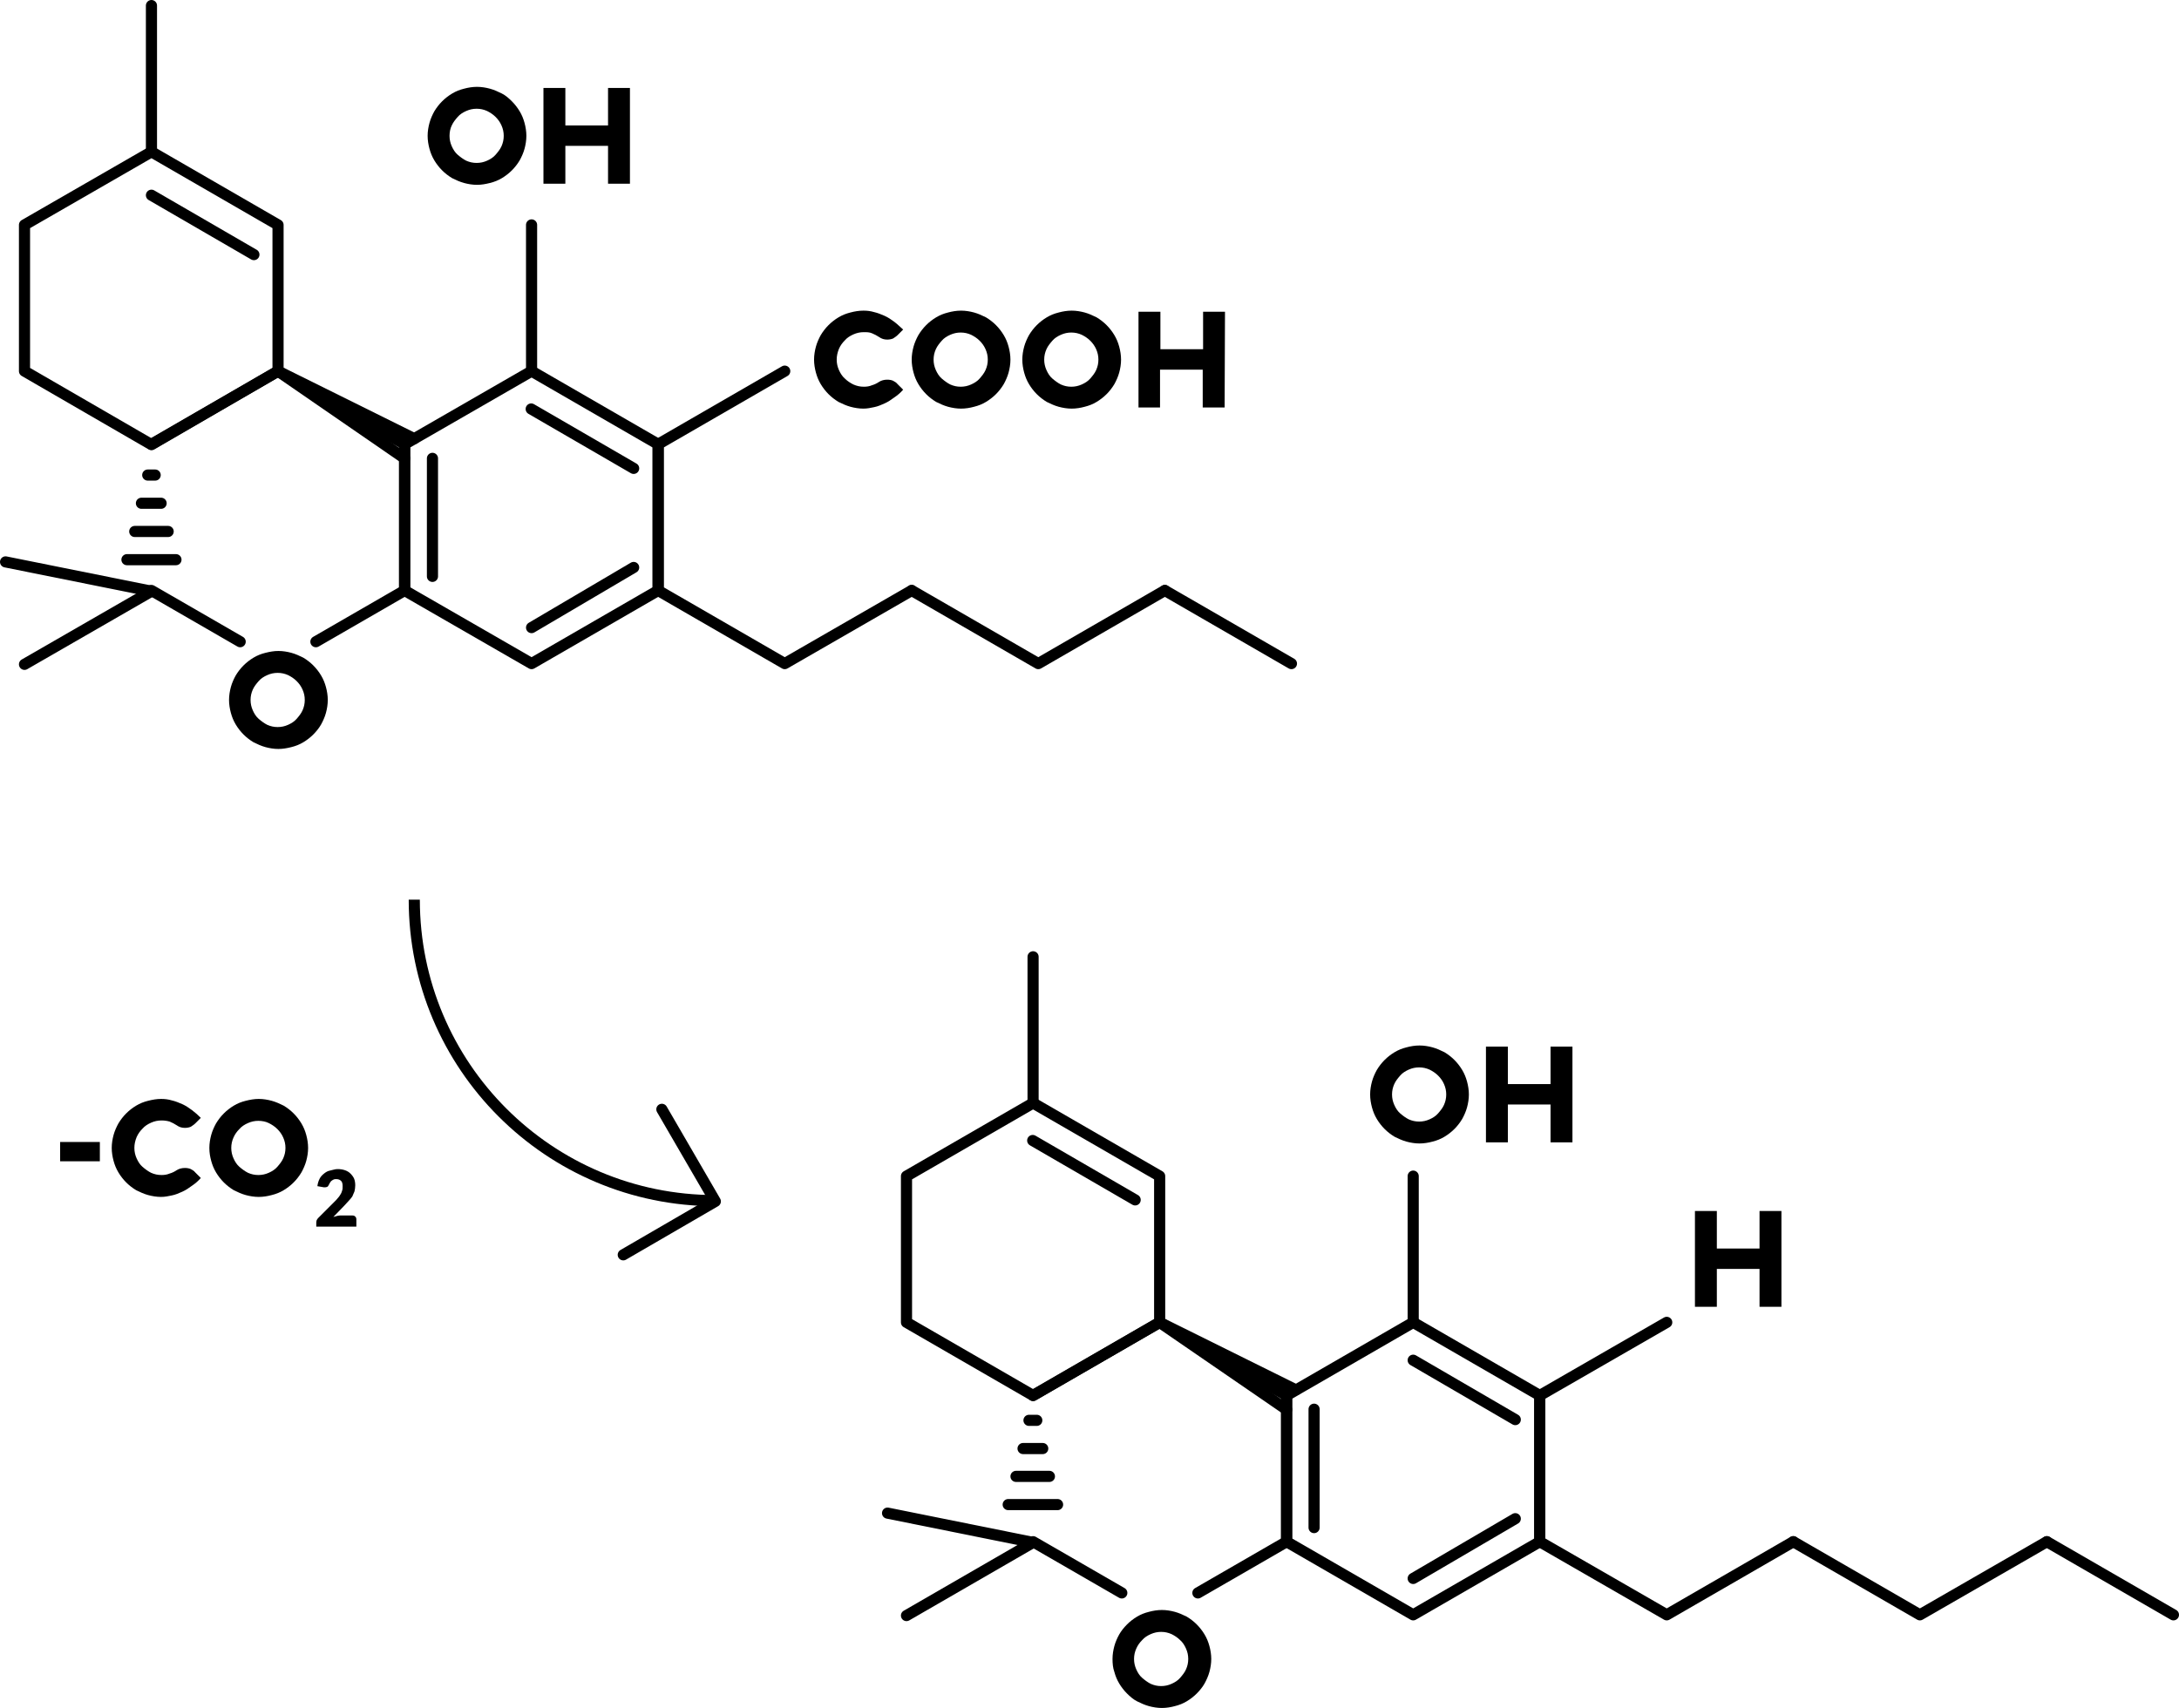 <?xml version="1.0" encoding="utf-8"?>
<!-- Generator: Adobe Illustrator 22.1.0, SVG Export Plug-In . SVG Version: 6.00 Build 0)  -->
<svg version="1.1" id="Layer_1" xmlns="http://www.w3.org/2000/svg" xmlns:xlink="http://www.w3.org/1999/xlink" x="0px" y="0px"
	 viewBox="0 0 587 460.2" style="enable-background:new 0 0 587 460.2;" xml:space="preserve">
<style type="text/css">
	.st0{fill:none;stroke:#000000;stroke-width:3;stroke-linecap:round;stroke-linejoin:round;stroke-miterlimit:10;}
	.st1{fill:none;stroke:#000000;stroke-width:3;stroke-miterlimit:10;}
</style>
<g>
	<path class="st0" d="M347.9,100"/>
	<g>
		<polygon class="st0" points="6.6,60.6 6.6,100 40.8,119.8 74.9,100 74.9,60.6 40.8,40.9 		"/>
		<polyline class="st0" points="85.1,172.9 109,159.1 109,119.7 74.9,100 40.8,119.7 		"/>
		<line class="st0" x1="40.8" y1="159.1" x2="64.7" y2="172.9"/>
		<polygon class="st0" points="109,119.7 109,159.1 143.2,178.8 177.3,159.1 177.3,119.7 143.2,100 		"/>
		<polyline class="st0" points="211.4,100 177.3,119.7 177.3,159.1 211.4,178.8 245.6,159.1 		"/>
		<polyline class="st0" points="245.6,159.1 279.7,178.8 313.8,159.1 		"/>
		<line class="st0" x1="40.8" y1="1.5" x2="40.8" y2="40.9"/>
		<line class="st0" x1="143.2" y1="60.6" x2="143.2" y2="100"/>
		<line class="st0" x1="40.8" y1="159.3" x2="6.6" y2="179"/>
		<line class="st0" x1="40.8" y1="159.3" x2="1.5" y2="151.4"/>
		<line class="st0" x1="111.6" y1="118.2" x2="74.9" y2="100"/>
		<line class="st0" x1="109" y1="123.5" x2="74.9" y2="100"/>
		<line class="st0" x1="116.5" y1="123.5" x2="116.5" y2="155.3"/>
		<line class="st0" x1="170.7" y1="152.9" x2="143.2" y2="169.1"/>
		<line class="st0" x1="170.7" y1="126.2" x2="143.1" y2="110.2"/>
		<line class="st0" x1="313.8" y1="159.1" x2="347.9" y2="178.8"/>
		<g>
			<path d="M61.7,188.6c0-1.2,0.2-2.4,0.5-3.5s0.8-2.2,1.3-3.1c0.6-1,1.3-1.9,2.1-2.7c0.8-0.8,1.7-1.5,2.7-2.1s2-1,3.2-1.3
				s2.3-0.5,3.5-0.5s2.4,0.2,3.5,0.5s2.2,0.8,3.2,1.3c1,0.6,1.9,1.3,2.7,2.1c0.8,0.8,1.5,1.7,2.1,2.7s1,2,1.3,3.1s0.5,2.3,0.5,3.5
				s-0.2,2.4-0.5,3.5s-0.8,2.2-1.3,3.1s-1.3,1.9-2.1,2.7c-0.8,0.8-1.7,1.5-2.7,2.1s-2,1-3.2,1.3s-2.3,0.5-3.5,0.5s-2.4-0.2-3.5-0.5
				c-1.1-0.3-2.2-0.8-3.2-1.3c-1-0.6-1.9-1.3-2.7-2.1c-0.8-0.8-1.5-1.7-2.1-2.7c-0.6-1-1-2-1.3-3.1S61.7,189.8,61.7,188.6z
				 M67.5,188.6c0,1,0.2,1.9,0.6,2.8c0.4,0.9,0.9,1.7,1.6,2.3s1.5,1.2,2.3,1.6c0.9,0.4,1.8,0.6,2.8,0.6s1.9-0.2,2.8-0.6
				c0.9-0.4,1.7-0.9,2.3-1.6s1.2-1.4,1.6-2.3c0.4-0.9,0.6-1.8,0.6-2.8s-0.2-1.9-0.6-2.8s-0.9-1.6-1.6-2.3s-1.5-1.2-2.3-1.6
				c-0.9-0.4-1.8-0.6-2.8-0.6s-1.9,0.2-2.8,0.6c-0.9,0.4-1.7,0.9-2.3,1.6s-1.2,1.4-1.6,2.3C67.7,186.7,67.5,187.6,67.5,188.6z"/>
		</g>
		<g>
			<path d="M115.2,36.6c0-1.2,0.2-2.4,0.5-3.5s0.8-2.2,1.3-3.1c0.6-1,1.3-1.9,2.1-2.7s1.7-1.5,2.7-2.1s2-1,3.2-1.3
				c1.1-0.3,2.3-0.5,3.5-0.5s2.4,0.2,3.5,0.5s2.2,0.8,3.2,1.3s1.9,1.3,2.7,2.1s1.5,1.7,2.1,2.7s1,2,1.3,3.1s0.5,2.3,0.5,3.5
				s-0.2,2.4-0.5,3.5s-0.8,2.2-1.3,3.1c-0.6,1-1.3,1.9-2.1,2.7s-1.7,1.5-2.7,2.1s-2,1-3.2,1.3s-2.3,0.5-3.5,0.5s-2.4-0.2-3.5-0.5
				s-2.2-0.8-3.2-1.3c-1-0.6-1.9-1.3-2.7-2.1s-1.5-1.7-2.1-2.7s-1-2-1.3-3.1S115.2,37.8,115.2,36.6z M121.1,36.6
				c0,1,0.2,1.9,0.6,2.8c0.4,0.9,0.9,1.7,1.6,2.3s1.5,1.2,2.3,1.6c0.9,0.4,1.8,0.6,2.8,0.6s1.9-0.2,2.8-0.6c0.9-0.4,1.7-0.9,2.3-1.6
				s1.2-1.4,1.6-2.3c0.4-0.9,0.6-1.8,0.6-2.8s-0.2-1.9-0.6-2.8c-0.4-0.9-0.9-1.6-1.6-2.3s-1.5-1.2-2.3-1.6c-0.9-0.4-1.8-0.6-2.8-0.6
				s-1.9,0.2-2.8,0.6c-0.9,0.4-1.7,0.9-2.3,1.6s-1.2,1.4-1.6,2.3C121.3,34.6,121.1,35.6,121.1,36.6z"/>
			<path d="M169.7,49.5h-5.9V39.3h-11.5v10.2h-5.9V23.7h5.9v10.1h11.5V23.7h5.9V49.5z"/>
		</g>
		<g>
			<path d="M225.4,96.9c0,1,0.2,1.9,0.6,2.8s0.9,1.7,1.6,2.3c0.7,0.7,1.5,1.2,2.3,1.6c0.9,0.4,1.8,0.6,2.8,0.6
				c0.8,0,1.5-0.1,2.2-0.4c0.7-0.2,1.3-0.5,1.9-0.9s1.4-0.6,2.2-0.6c0.6,0,1.2,0.1,1.6,0.3c0.4,0.2,0.9,0.5,1.2,0.9l1.5,1.5
				c-0.7,0.8-1.5,1.5-2.4,2.1c-0.8,0.6-1.7,1.2-2.6,1.6s-1.8,0.8-2.8,1c-0.9,0.2-1.9,0.4-2.9,0.4c-1.2,0-2.4-0.2-3.5-0.5
				s-2.2-0.8-3.2-1.3c-1-0.6-1.9-1.3-2.7-2.1c-0.8-0.8-1.5-1.7-2.1-2.7s-1-2-1.3-3.1s-0.5-2.3-0.5-3.5s0.2-2.4,0.5-3.5
				s0.8-2.2,1.3-3.1c0.6-1,1.3-1.9,2.1-2.7c0.8-0.8,1.7-1.5,2.7-2.1s2-1,3.2-1.3c1.1-0.3,2.3-0.5,3.5-0.5c1,0,1.9,0.1,2.9,0.4
				c0.9,0.2,1.9,0.6,2.8,1s1.8,1,2.6,1.6c0.8,0.6,1.6,1.4,2.4,2.1l-1.5,1.5c-0.4,0.4-0.8,0.6-1.2,0.9c-0.5,0.2-1,0.3-1.6,0.3
				c-0.8,0-1.5-0.2-2.2-0.7c-0.6-0.4-1.2-0.7-1.9-1s-1.4-0.3-2.2-0.3c-1,0-1.9,0.2-2.8,0.6s-1.7,0.9-2.3,1.6
				c-0.7,0.7-1.2,1.4-1.6,2.3C225.6,95,225.4,95.9,225.4,96.9z"/>
			<path d="M245.6,96.9c0-1.2,0.2-2.4,0.5-3.5s0.8-2.2,1.3-3.1c0.6-1,1.3-1.9,2.1-2.7c0.8-0.8,1.7-1.5,2.7-2.1s2-1,3.2-1.3
				c1.1-0.3,2.3-0.5,3.5-0.5s2.4,0.2,3.5,0.5s2.2,0.8,3.2,1.3c1,0.6,1.9,1.3,2.7,2.1c0.8,0.8,1.5,1.7,2.1,2.7s1,2,1.3,3.1
				s0.5,2.3,0.5,3.5s-0.2,2.4-0.5,3.5s-0.8,2.2-1.3,3.1c-0.6,1-1.3,1.9-2.1,2.7c-0.8,0.8-1.7,1.5-2.7,2.1s-2,1-3.2,1.3
				c-1.1,0.3-2.3,0.5-3.5,0.5s-2.4-0.2-3.5-0.5c-1.1-0.3-2.2-0.8-3.2-1.3c-1-0.6-1.9-1.3-2.7-2.1s-1.5-1.7-2.1-2.7s-1-2-1.3-3.1
				S245.6,98.1,245.6,96.9z M251.5,96.9c0,1,0.2,1.9,0.6,2.8s0.9,1.7,1.6,2.3s1.5,1.2,2.3,1.6c0.9,0.4,1.8,0.6,2.8,0.6
				s1.9-0.2,2.8-0.6s1.7-0.9,2.3-1.6s1.2-1.4,1.6-2.3s0.6-1.8,0.6-2.8s-0.2-1.9-0.6-2.8s-0.9-1.6-1.6-2.3s-1.5-1.2-2.3-1.6
				c-0.9-0.4-1.8-0.6-2.8-0.6s-1.9,0.2-2.8,0.6c-0.9,0.4-1.7,0.9-2.3,1.6s-1.2,1.4-1.6,2.3S251.5,95.9,251.5,96.9z"/>
			<path d="M275.4,96.9c0-1.2,0.2-2.4,0.5-3.5s0.8-2.2,1.3-3.1c0.6-1,1.3-1.9,2.1-2.7c0.8-0.8,1.7-1.5,2.7-2.1s2-1,3.2-1.3
				c1.1-0.3,2.3-0.5,3.5-0.5s2.4,0.2,3.5,0.5s2.2,0.8,3.2,1.3c1,0.6,1.9,1.3,2.7,2.1c0.8,0.8,1.5,1.7,2.1,2.7s1,2,1.3,3.1
				s0.5,2.3,0.5,3.5s-0.2,2.4-0.5,3.5s-0.8,2.2-1.3,3.1c-0.6,1-1.3,1.9-2.1,2.7c-0.8,0.8-1.7,1.5-2.7,2.1s-2,1-3.2,1.3
				c-1.1,0.3-2.3,0.5-3.5,0.5s-2.4-0.2-3.5-0.5s-2.2-0.8-3.2-1.3c-1-0.6-1.9-1.3-2.7-2.1s-1.5-1.7-2.1-2.7s-1-2-1.3-3.1
				C275.6,99.3,275.4,98.1,275.4,96.9z M281.3,96.9c0,1,0.2,1.9,0.6,2.8s0.9,1.7,1.6,2.3s1.5,1.2,2.3,1.6c0.9,0.4,1.8,0.6,2.8,0.6
				s1.9-0.2,2.8-0.6s1.7-0.9,2.3-1.6s1.2-1.4,1.6-2.3s0.6-1.8,0.6-2.8s-0.2-1.9-0.6-2.8s-0.9-1.6-1.6-2.3s-1.5-1.2-2.3-1.6
				c-0.9-0.4-1.8-0.6-2.8-0.6s-1.9,0.2-2.8,0.6s-1.7,0.9-2.3,1.6s-1.2,1.4-1.6,2.3C281.5,95,281.3,95.9,281.3,96.9z"/>
			<path d="M329.9,109.8H324V99.6h-11.5v10.2h-5.8V84h5.9v10.1h11.5V84h5.9L329.9,109.8L329.9,109.8z"/>
		</g>
		<line class="st0" x1="34.2" y1="150.8" x2="47.4" y2="150.8"/>
		<line class="st0" x1="36.3" y1="143.2" x2="45.3" y2="143.2"/>
		<line class="st0" x1="38.1" y1="135.6" x2="43.4" y2="135.6"/>
		<line class="st0" x1="39.8" y1="128" x2="41.8" y2="128"/>
		<line class="st0" x1="68.4" y1="68.6" x2="40.8" y2="52.6"/>
	</g>
	<g>
		<polygon class="st0" points="244.2,316.9 244.2,356.3 278.3,376 312.4,356.3 312.4,316.9 278.3,297.2 		"/>
		<polyline class="st0" points="322.7,429.2 346.6,415.4 346.6,376 312.4,356.3 278.3,376 		"/>
		<line class="st0" x1="278.3" y1="415.4" x2="302.2" y2="429.2"/>
		<polygon class="st0" points="346.6,376 346.6,415.4 380.7,435.1 414.8,415.4 414.8,376 380.7,356.3 		"/>
		<polyline class="st0" points="449,356.3 414.8,376 414.8,415.4 449,435.1 483.1,415.4 		"/>
		<polyline class="st0" points="483.1,415.4 517.2,435.1 551.4,415.4 		"/>
		<line class="st0" x1="278.3" y1="257.8" x2="278.3" y2="297.2"/>
		<line class="st0" x1="380.7" y1="316.9" x2="380.7" y2="356.3"/>
		<line class="st0" x1="278.3" y1="415.6" x2="244.2" y2="435.3"/>
		<line class="st0" x1="278.3" y1="415.6" x2="239.1" y2="407.7"/>
		<line class="st0" x1="349.1" y1="374.5" x2="312.4" y2="356.3"/>
		<line class="st0" x1="346.6" y1="379.8" x2="312.4" y2="356.3"/>
		<line class="st0" x1="354" y1="379.7" x2="354" y2="411.6"/>
		<line class="st0" x1="408.2" y1="409.2" x2="380.7" y2="425.3"/>
		<line class="st0" x1="408.2" y1="382.5" x2="380.7" y2="366.5"/>
		<line class="st0" x1="551.4" y1="415.4" x2="585.5" y2="435.1"/>
		<path class="st0" d="M585.5,356.3"/>
		<g>
			<path d="M299.7,447c0-1.2,0.2-2.4,0.5-3.5s0.8-2.2,1.3-3.1s1.3-1.9,2.1-2.7c0.8-0.8,1.7-1.5,2.7-2.1s2-1,3.2-1.3
				c1.1-0.3,2.3-0.5,3.5-0.5s2.4,0.2,3.5,0.5s2.2,0.8,3.2,1.3c1,0.6,1.9,1.3,2.7,2.1c0.8,0.8,1.5,1.7,2.1,2.7s1,2,1.3,3.1
				s0.5,2.3,0.5,3.5s-0.2,2.4-0.5,3.5s-0.8,2.2-1.3,3.1s-1.3,1.9-2.1,2.7s-1.7,1.5-2.7,2.1s-2,1-3.2,1.3c-1.1,0.3-2.3,0.5-3.5,0.5
				s-2.4-0.2-3.5-0.5s-2.2-0.8-3.2-1.3s-1.9-1.3-2.7-2.1c-0.8-0.8-1.5-1.7-2.1-2.7s-1-2-1.3-3.1C299.8,449.4,299.7,448.2,299.7,447z
				 M305.5,447c0,1,0.2,1.9,0.6,2.8c0.4,0.9,0.9,1.7,1.6,2.3s1.5,1.2,2.3,1.6c0.9,0.4,1.8,0.6,2.8,0.6s1.9-0.2,2.8-0.6
				s1.7-0.9,2.3-1.6s1.2-1.4,1.6-2.3c0.4-0.9,0.6-1.8,0.6-2.8s-0.2-1.9-0.6-2.8c-0.4-0.9-0.9-1.7-1.6-2.3c-0.7-0.7-1.5-1.2-2.3-1.6
				c-0.9-0.4-1.8-0.6-2.8-0.6s-1.9,0.2-2.8,0.6c-0.9,0.4-1.7,0.9-2.3,1.6c-0.7,0.7-1.2,1.4-1.6,2.3S305.5,446,305.5,447z"/>
		</g>
		<g>
			<path d="M369.1,294.9c0-1.2,0.2-2.4,0.5-3.5s0.8-2.2,1.3-3.1c0.6-1,1.3-1.9,2.1-2.7c0.8-0.8,1.7-1.5,2.7-2.1s2-1,3.2-1.3
				c1.1-0.3,2.3-0.5,3.5-0.5s2.4,0.2,3.5,0.5c1.1,0.3,2.2,0.8,3.2,1.3c1,0.6,1.9,1.3,2.7,2.1c0.8,0.8,1.5,1.7,2.1,2.7s1,2,1.3,3.1
				s0.5,2.3,0.5,3.5c0,1.2-0.2,2.4-0.5,3.5s-0.8,2.2-1.3,3.1c-0.6,1-1.3,1.9-2.1,2.7c-0.8,0.8-1.7,1.5-2.7,2.1s-2,1-3.2,1.3
				c-1.1,0.3-2.3,0.5-3.5,0.5s-2.4-0.2-3.5-0.5c-1.1-0.3-2.2-0.8-3.2-1.3c-1-0.6-1.9-1.3-2.7-2.1c-0.8-0.8-1.5-1.7-2.1-2.7
				s-1-2-1.3-3.1S369.1,296.1,369.1,294.9z M375,294.9c0,1,0.2,1.9,0.6,2.8c0.4,0.9,0.9,1.7,1.6,2.3s1.5,1.2,2.3,1.6
				c0.9,0.4,1.8,0.6,2.8,0.6s1.9-0.2,2.8-0.6c0.9-0.4,1.7-0.9,2.3-1.6s1.2-1.4,1.6-2.3c0.4-0.9,0.6-1.8,0.6-2.8s-0.2-1.9-0.6-2.8
				c-0.4-0.9-0.9-1.6-1.6-2.3c-0.7-0.7-1.5-1.2-2.3-1.6c-0.9-0.4-1.8-0.6-2.8-0.6s-1.9,0.2-2.8,0.6c-0.9,0.4-1.7,0.9-2.3,1.6
				s-1.2,1.4-1.6,2.3C375.2,293,375,293.9,375,294.9z"/>
			<path d="M423.6,307.8h-5.9v-10.2h-11.5v10.2h-5.9V282h5.9v10.1h11.5V282h5.9V307.8z"/>
		</g>
		<line class="st0" x1="271.6" y1="405.4" x2="284.9" y2="405.4"/>
		<line class="st0" x1="273.7" y1="397.8" x2="282.7" y2="397.8"/>
		<line class="st0" x1="275.6" y1="390.3" x2="280.9" y2="390.3"/>
		<line class="st0" x1="277.2" y1="382.7" x2="279.3" y2="382.7"/>
		<line class="st0" x1="305.8" y1="323.3" x2="278.2" y2="307.3"/>
		<g>
			<path d="M479.9,352.1H474v-10.2h-11.5v10.2h-5.9v-25.8h5.9v10.1H474v-10.1h5.9V352.1z"/>
		</g>
	</g>
	<g>
		<g>
			<path d="M26.9,312.9H16.2v-5.2h10.7V312.9z"/>
			<path d="M36.2,309.3c0,1,0.2,1.9,0.6,2.8s0.9,1.7,1.6,2.3s1.5,1.2,2.3,1.6c0.9,0.4,1.8,0.6,2.8,0.6c0.8,0,1.5-0.1,2.2-0.4
				c0.7-0.2,1.3-0.5,1.9-0.9s1.4-0.6,2.2-0.6c0.6,0,1.2,0.1,1.6,0.3c0.4,0.2,0.9,0.5,1.2,0.9l1.5,1.5c-0.7,0.8-1.5,1.5-2.4,2.1
				c-0.8,0.6-1.7,1.2-2.6,1.6s-1.8,0.8-2.8,1c-0.9,0.2-1.9,0.4-2.9,0.4c-1.2,0-2.4-0.2-3.5-0.5s-2.2-0.8-3.2-1.3
				c-1-0.6-1.9-1.3-2.7-2.1c-0.8-0.8-1.5-1.7-2.1-2.7s-1-2-1.3-3.1s-0.5-2.3-0.5-3.5s0.2-2.4,0.5-3.5s0.8-2.2,1.3-3.1
				c0.6-1,1.3-1.9,2.1-2.7c0.8-0.8,1.7-1.5,2.7-2.1s2-1,3.2-1.3s2.3-0.5,3.5-0.5c1,0,1.9,0.1,2.9,0.4c0.9,0.2,1.9,0.6,2.8,1
				s1.8,1,2.6,1.6s1.6,1.3,2.4,2.1l-1.5,1.5c-0.4,0.4-0.8,0.6-1.2,0.9c-0.5,0.2-1,0.3-1.6,0.3c-0.8,0-1.5-0.2-2.2-0.7
				c-0.6-0.4-1.2-0.7-1.9-1c-0.7-0.2-1.4-0.3-2.2-0.3c-1,0-1.9,0.2-2.8,0.6s-1.7,0.9-2.3,1.6c-0.7,0.7-1.2,1.4-1.6,2.3
				C36.4,307.4,36.2,308.3,36.2,309.3z"/>
			<path d="M56.4,309.3c0-1.2,0.2-2.4,0.5-3.5s0.8-2.2,1.3-3.1c0.6-1,1.3-1.9,2.1-2.7c0.8-0.8,1.7-1.5,2.7-2.1c1-0.6,2-1,3.2-1.3
				s2.3-0.5,3.5-0.5s2.4,0.2,3.5,0.5s2.2,0.8,3.2,1.3c1,0.6,1.9,1.3,2.7,2.1s1.5,1.7,2.1,2.7s1,2,1.3,3.1s0.5,2.3,0.5,3.5
				s-0.2,2.4-0.5,3.5s-0.8,2.2-1.3,3.1c-0.6,1-1.3,1.9-2.1,2.7s-1.7,1.5-2.7,2.1s-2,1-3.2,1.3c-1.1,0.3-2.3,0.5-3.5,0.5
				s-2.4-0.2-3.5-0.5s-2.2-0.8-3.2-1.3c-1-0.6-1.9-1.3-2.7-2.1c-0.8-0.8-1.5-1.7-2.1-2.7s-1-2-1.3-3.1S56.4,310.6,56.4,309.3z
				 M62.3,309.3c0,1,0.2,1.9,0.6,2.8s0.9,1.7,1.6,2.3c0.7,0.6,1.5,1.2,2.3,1.6c0.9,0.4,1.8,0.6,2.8,0.6s1.9-0.2,2.8-0.6
				s1.7-0.9,2.3-1.6s1.2-1.4,1.6-2.3s0.6-1.8,0.6-2.8s-0.2-1.9-0.6-2.8s-0.9-1.6-1.6-2.3c-0.7-0.7-1.5-1.2-2.3-1.6s-1.8-0.6-2.8-0.6
				s-1.9,0.2-2.8,0.6s-1.7,0.9-2.3,1.6c-0.7,0.7-1.2,1.4-1.6,2.3C62.5,307.4,62.3,308.3,62.3,309.3z"/>
		</g>
		<g>
			<path d="M90.9,315c0.8,0,1.4,0.1,2,0.3s1.1,0.5,1.5,0.9s0.8,0.9,1,1.4s0.3,1.1,0.3,1.8c0,0.6-0.1,1.1-0.2,1.6
				c-0.2,0.5-0.4,0.9-0.6,1.4c-0.3,0.4-0.6,0.8-1,1.2c-0.4,0.4-0.7,0.8-1.1,1.2l-3,3.1c0.4-0.1,0.8-0.2,1.1-0.3
				c0.4-0.1,0.7-0.1,1.1-0.1h2.9c0.4,0,0.6,0.1,0.8,0.3s0.3,0.4,0.3,0.8v1.9H85.2v-1c0-0.2,0-0.4,0.1-0.7c0.1-0.2,0.2-0.4,0.4-0.6
				l4.4-4.4c0.4-0.4,0.7-0.7,1-1.1c0.3-0.3,0.5-0.7,0.7-1s0.3-0.7,0.4-1s0.1-0.7,0.1-1.1c0-0.6-0.1-1.1-0.4-1.4s-0.7-0.5-1.3-0.5
				c-0.2,0-0.5,0-0.7,0.1s-0.4,0.2-0.5,0.3c-0.2,0.1-0.3,0.3-0.4,0.4c-0.1,0.2-0.2,0.3-0.3,0.5c-0.1,0.3-0.3,0.5-0.4,0.7
				c-0.2,0.1-0.4,0.2-0.7,0.2c-0.1,0-0.1,0-0.2,0s-0.2,0-0.2,0l-1.7-0.3c0.1-0.8,0.3-1.4,0.6-2c0.3-0.6,0.7-1,1.2-1.4s1-0.7,1.6-0.8
				S90.2,315,90.9,315z"/>
		</g>
	</g>
	<g>
		<path class="st1" d="M192.7,323.5c-44.8,0-81.1-36.3-81.1-81.1"/>
		<polyline class="st0" points="178.3,298.9 192.7,323.7 167.9,338.1 		"/>
	</g>
</g>
</svg>

